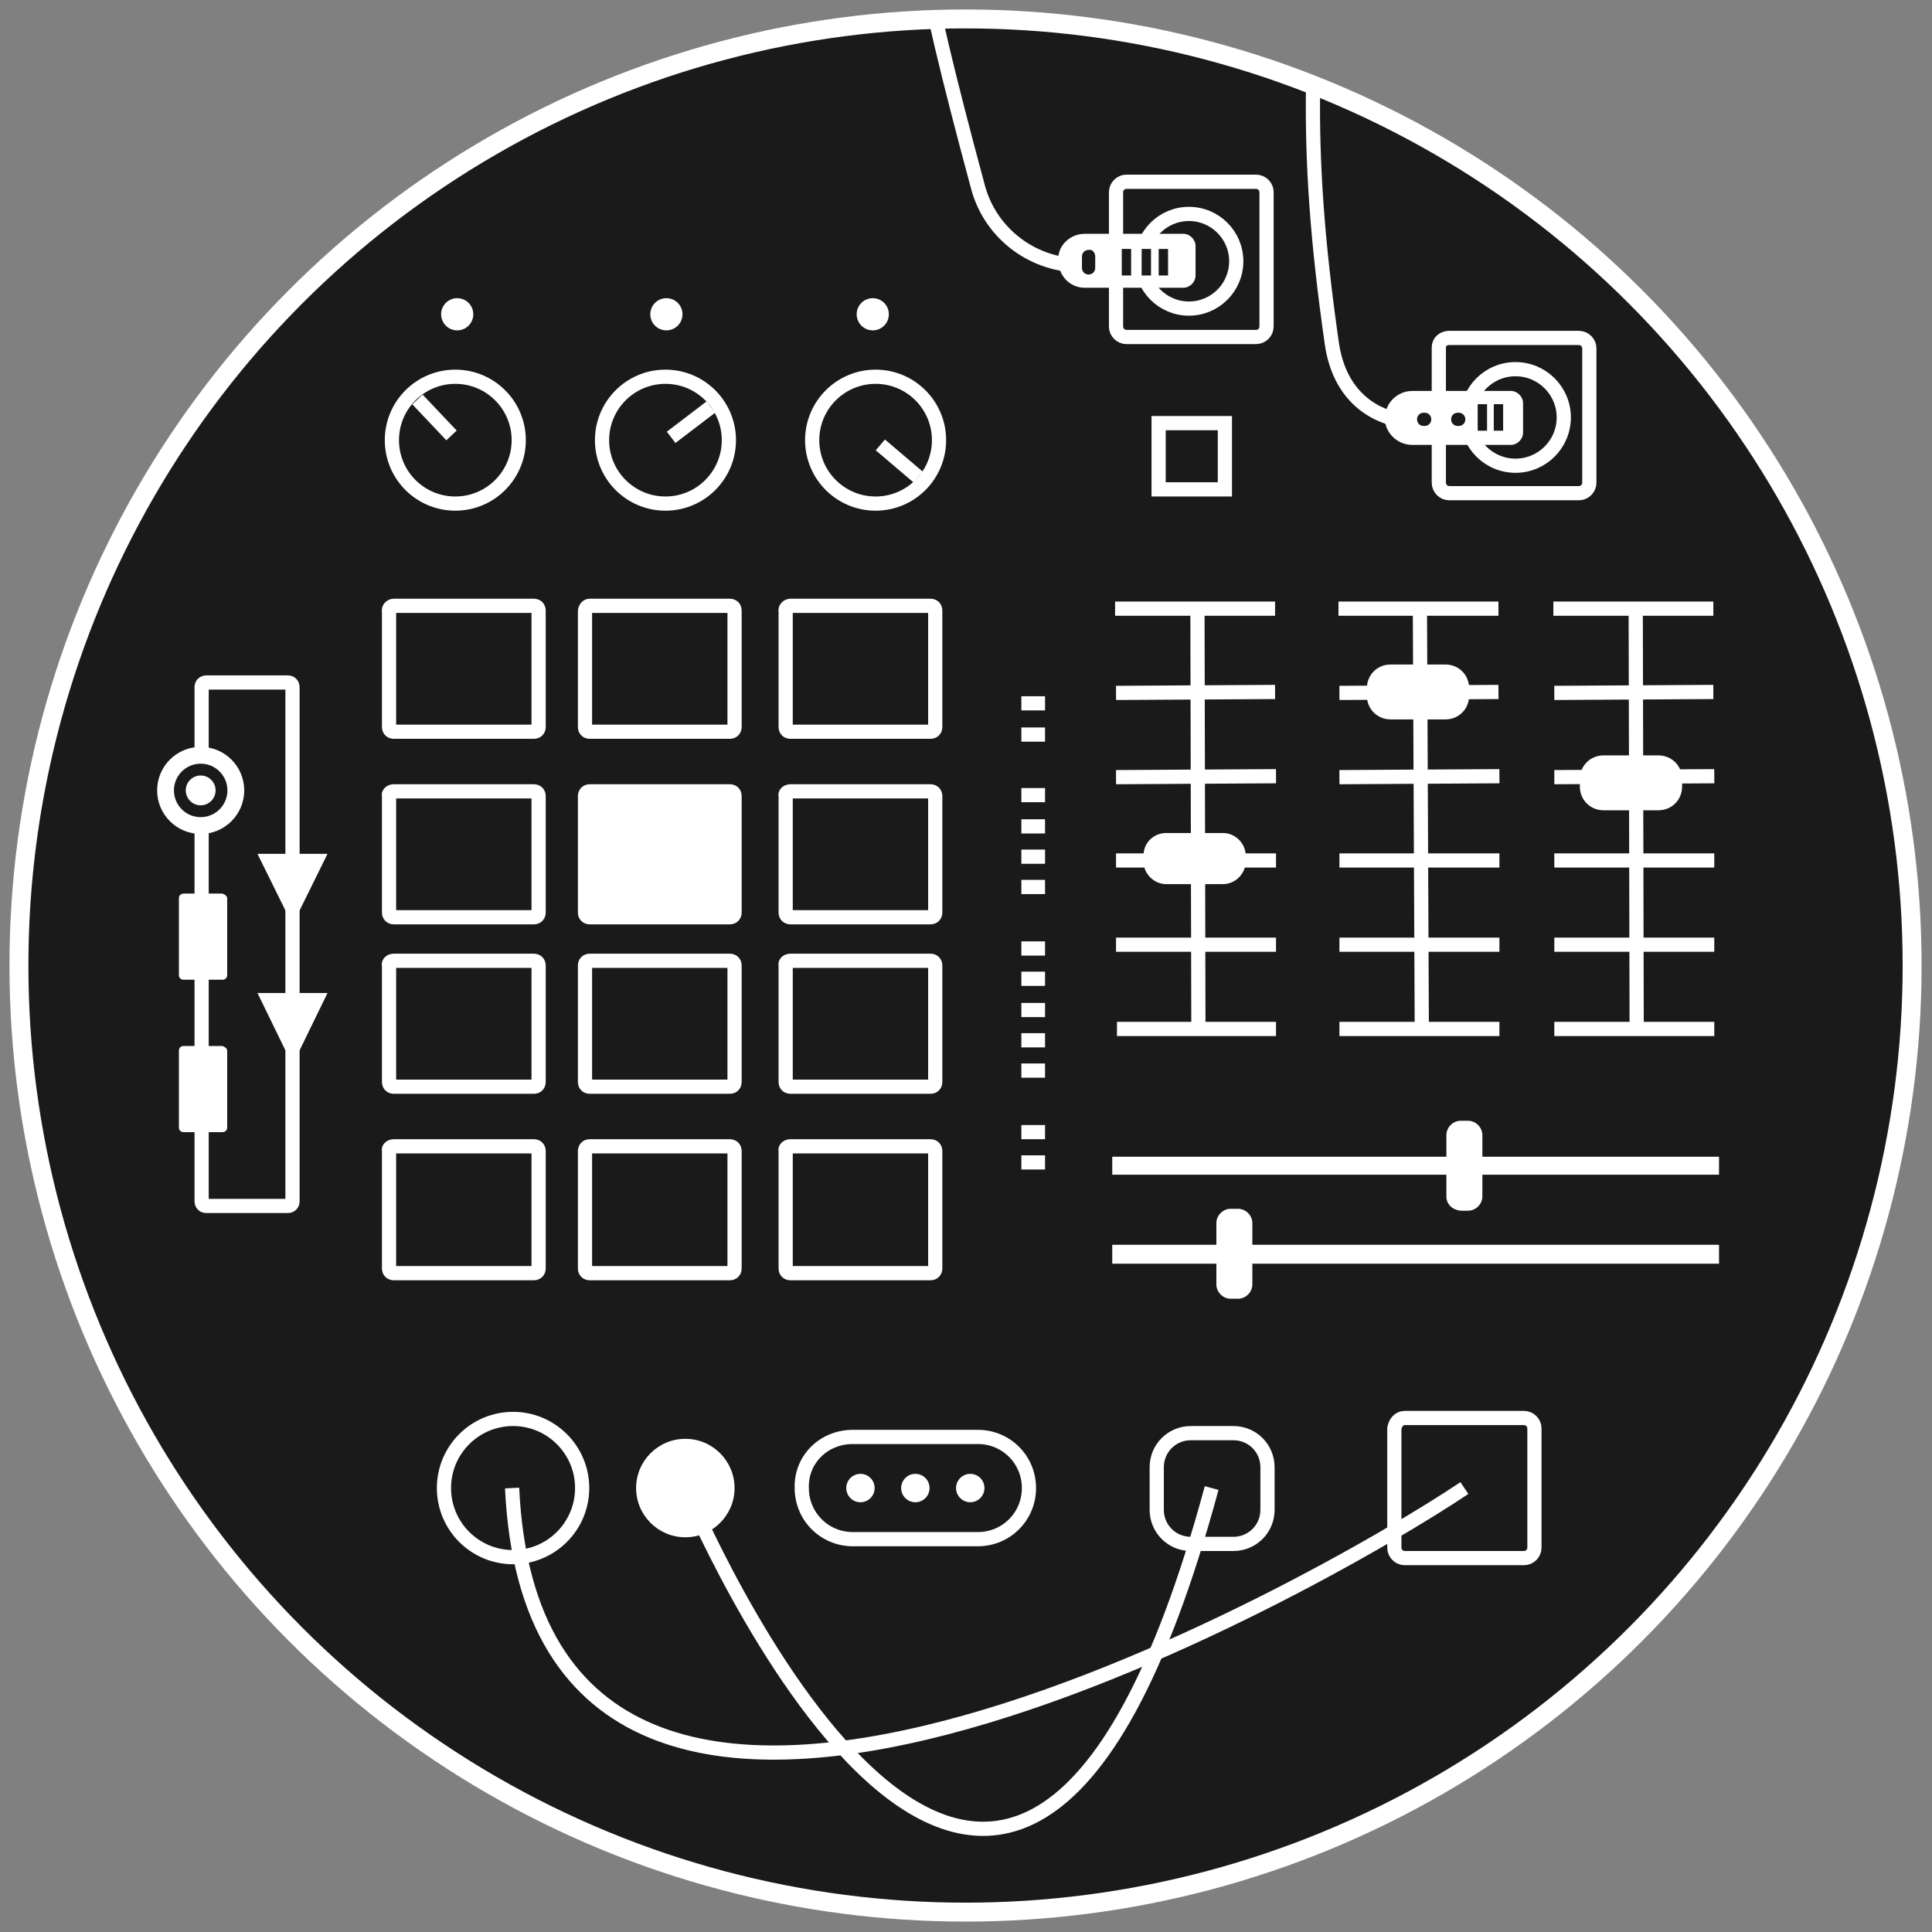 <?xml version="1.0" encoding="UTF-8"?> <svg xmlns="http://www.w3.org/2000/svg" xmlns:xlink="http://www.w3.org/1999/xlink" id="Layer_1" x="0px" y="0px" viewBox="0 0 204.1 204.1" style="enable-background:new 0 0 204.1 204.1;" xml:space="preserve"><rect x="0" y="0" width="204.1" height="204.1" fill="#808080" stroke="none"/> <style type="text/css"> .st0{clip-path:url(#SVGID_2_);} .st1{fill:#1A1A1A;} .st2{fill:none;stroke:#FFFFFF;stroke-width:1.5;stroke-miterlimit:10;} .st3{fill:#FFFFFF;} .st4{fill:#FFFFFF;stroke:#FFFFFF;stroke-width:1.5;stroke-miterlimit:10;} .st5{fill:none;stroke:#1A1A1A;stroke-width:0.99;stroke-miterlimit:10;} .st6{fill:none;stroke:#1A1A1A;stroke-width:1.25;stroke-miterlimit:10;} .st7{fill:none;stroke:#FFFFFF;stroke-width:2;stroke-miterlimit:10;} </style> <title>DJai</title> <g> <defs> <circle id="SVGID_1_" cx="102" cy="102" r="100"></circle> </defs> <clipPath id="SVGID_2_"> <use xlink:href="#SVGID_1_" style="overflow:visible;"></use> </clipPath> <g class="st0"> <path class="st1" d="M202,102c0,55.2-44.8,100-100,100S2,157.3,2,102S46.8,2,102,2S202,46.8,202,102z"></path> <path class="st2" d="M30.9,72.6v54.3c0,0.3-0.2,0.5-0.5,0.5h-8.6c-0.3,0-0.5-0.2-0.5-0.5V72.6c0-0.3,0.2-0.5,0.5-0.5h8.6 C30.7,72.1,30.9,72.3,30.9,72.6z"></path> <path class="st3" d="M24,94.9v8.1c0,0.3-0.2,0.5-0.5,0.5h-4.1c-0.3,0-0.5-0.2-0.5-0.5v-8.1c0-0.3,0.2-0.5,0.5-0.5h4.1 C23.8,94.5,24,94.7,24,94.9z"></path> <path class="st3" d="M24,111v8.1c0,0.3-0.2,0.5-0.5,0.5h-4.1c-0.3,0-0.5-0.2-0.5-0.5V111c0-0.3,0.2-0.5,0.5-0.5h4.1 C23.8,110.6,24,110.8,24,111z"></path> <rect x="117.5" y="131.5" class="st3" width="64.1" height="2"></rect> <path class="st3" d="M128.5,135.7v-6.5c0-0.8,0.7-1.5,1.5-1.5h0.8c0.8,0,1.5,0.7,1.5,1.5v6.5c0,0.8-0.7,1.5-1.5,1.5H130 C129.2,137.2,128.5,136.5,128.5,135.7z"></path> <path class="st3" d="M152.8,126.4v-6.5c0-0.8,0.7-1.5,1.5-1.5h0.8c0.8,0,1.5,0.7,1.5,1.5v6.5c0,0.8-0.7,1.5-1.5,1.5h-0.8 C153.4,127.8,152.8,127.2,152.8,126.4z"></path> <rect x="117.5" y="122.2" class="st3" width="64.1" height="1.9"></rect> <circle class="st2" cx="92.5" cy="46.5" r="6.7"></circle> <line class="st2" x1="93" y1="47" x2="97" y2="50.4"></line> <circle class="st2" cx="70.3" cy="46.5" r="6.7"></circle> <line class="st2" x1="70.9" y1="46.2" x2="75.1" y2="43"></line> <circle class="st2" cx="48.1" cy="46.5" r="6.7"></circle> <line class="st2" x1="47.7" y1="46" x2="44.1" y2="42.2"></line> <path class="st3" d="M123.2,88l6,0c1.3,0,2.4,1.1,2.4,2.4l0,0.6c0,1.3-1.1,2.4-2.4,2.4l-6,0c-1.3,0-2.4-1.1-2.4-2.4l0-0.6 C120.8,89,121.9,88,123.2,88z"></path> <line class="st2" x1="117.8" y1="64.3" x2="134.7" y2="64.3"></line> <line class="st2" x1="117.9" y1="73.2" x2="134.7" y2="73.1"></line> <line class="st2" x1="117.9" y1="82.1" x2="134.8" y2="82"></line> <line class="st2" x1="117.9" y1="90.9" x2="134.8" y2="90.9"></line> <line class="st2" x1="117.9" y1="99.8" x2="134.8" y2="99.8"></line> <line class="st2" x1="118" y1="108.7" x2="134.8" y2="108.7"></line> <line class="st2" x1="126.5" y1="64" x2="126.6" y2="108.4"></line> <path class="st3" d="M146.9,70.2l5.8,0c1.4,0,2.5,1.1,2.5,2.5l0,0.8c0,1.4-1.1,2.5-2.5,2.5l-5.8,0c-1.4,0-2.5-1.1-2.5-2.5l0-0.8 C144.4,71.3,145.5,70.2,146.9,70.2z"></path> <line class="st2" x1="141.4" y1="64.3" x2="158.3" y2="64.3"></line> <line class="st2" x1="141.5" y1="73.2" x2="158.3" y2="73.1"></line> <line class="st2" x1="141.5" y1="82.1" x2="158.4" y2="82"></line> <line class="st2" x1="141.5" y1="90.9" x2="158.4" y2="90.9"></line> <line class="st2" x1="141.5" y1="99.8" x2="158.4" y2="99.8"></line> <line class="st2" x1="141.5" y1="108.7" x2="158.4" y2="108.7"></line> <line class="st2" x1="150" y1="64" x2="150.2" y2="108.4"></line> <path class="st3" d="M169.4,79.8h5.8c1.4,0,2.5,1.1,2.5,2.5v0.8c0,1.4-1.1,2.5-2.5,2.5h-5.8c-1.4,0-2.5-1.1-2.5-2.5v-0.8 C166.9,80.9,168,79.8,169.4,79.8z"></path> <line class="st2" x1="164.1" y1="64.3" x2="181" y2="64.3"></line> <line class="st2" x1="164.2" y1="73.2" x2="181" y2="73.1"></line> <line class="st2" x1="164.2" y1="82.1" x2="181.1" y2="82"></line> <line class="st2" x1="164.2" y1="90.9" x2="181.1" y2="90.9"></line> <line class="st2" x1="164.2" y1="99.8" x2="181.1" y2="99.8"></line> <line class="st2" x1="164.2" y1="108.7" x2="181.1" y2="108.7"></line> <line class="st2" x1="172.8" y1="64" x2="172.9" y2="108.4"></line> <path class="st2" d="M41.6,101.5h14.8c0.3,0,0.5,0.2,0.5,0.5v12.3c0,0.3-0.2,0.5-0.5,0.5H41.6c-0.3,0-0.5-0.2-0.5-0.5V102 C41,101.7,41.3,101.5,41.6,101.5z"></path> <path class="st2" d="M62.3,101.5h14.8c0.3,0,0.5,0.2,0.5,0.5v12.3c0,0.3-0.2,0.5-0.5,0.5H62.3c-0.3,0-0.5-0.2-0.5-0.5V102 C61.8,101.7,62,101.5,62.3,101.5z"></path> <path class="st2" d="M41.6,121.1h14.8c0.3,0,0.5,0.2,0.5,0.5v12.4c0,0.3-0.2,0.5-0.5,0.5H41.6c-0.3,0-0.5-0.2-0.5-0.5v-12.4 C41,121.3,41.3,121.1,41.6,121.1z"></path> <path class="st2" d="M62.3,121.1h14.8c0.3,0,0.5,0.2,0.5,0.5v12.4c0,0.3-0.2,0.5-0.5,0.5H62.3c-0.3,0-0.5-0.2-0.5-0.5v-12.4 C61.8,121.3,62,121.1,62.3,121.1z"></path> <path class="st2" d="M83.5,101.5h14.8c0.3,0,0.5,0.2,0.5,0.5v12.3c0,0.3-0.2,0.5-0.5,0.5H83.5c-0.3,0-0.5-0.2-0.5-0.5V102 C82.9,101.7,83.2,101.5,83.5,101.5z"></path> <path class="st2" d="M83.5,121.1h14.8c0.3,0,0.5,0.2,0.5,0.5v12.4c0,0.3-0.2,0.5-0.5,0.5H83.5c-0.3,0-0.5-0.2-0.5-0.5v-12.4 C82.9,121.3,83.2,121.1,83.5,121.1z"></path> <path class="st2" d="M41.6,64h14.8c0.3,0,0.5,0.2,0.5,0.5v12.3c0,0.3-0.2,0.5-0.5,0.5H41.6c-0.3,0-0.5-0.2-0.5-0.5V64.6 C41,64.3,41.3,64,41.6,64z"></path> <path class="st2" d="M62.3,64h14.8c0.3,0,0.5,0.2,0.5,0.5v12.3c0,0.3-0.2,0.5-0.5,0.5H62.3c-0.3,0-0.5-0.2-0.5-0.5V64.6 C61.8,64.3,62,64,62.3,64z"></path> <path class="st2" d="M41.6,83.6h14.8c0.3,0,0.5,0.2,0.5,0.5v12.3c0,0.3-0.2,0.5-0.5,0.5H41.6c-0.3,0-0.5-0.2-0.5-0.5V84.1 C41,83.8,41.3,83.6,41.6,83.6z"></path> <path class="st4" d="M62.3,83.6h14.8c0.3,0,0.5,0.2,0.5,0.5v12.3c0,0.3-0.2,0.5-0.5,0.5H62.3c-0.3,0-0.5-0.2-0.5-0.5V84.1 C61.8,83.8,62,83.6,62.3,83.6z"></path> <path class="st2" d="M83.5,64h14.8c0.3,0,0.5,0.2,0.5,0.5v12.3c0,0.3-0.2,0.5-0.5,0.5H83.5c-0.3,0-0.5-0.2-0.5-0.5V64.6 C82.9,64.3,83.2,64,83.5,64z"></path> <path class="st2" d="M83.5,83.6h14.8c0.3,0,0.5,0.2,0.5,0.5v12.3c0,0.3-0.2,0.5-0.5,0.5H83.5c-0.3,0-0.5-0.2-0.5-0.5V84.1 C82.9,83.8,83.2,83.6,83.5,83.6z"></path> <circle class="st2" cx="54.2" cy="157.2" r="7.3"></circle> <circle class="st3" cx="72.4" cy="157.2" r="5.2"></circle> <path class="st2" d="M90.1,151.8h13.2c3,0,5.4,2.4,5.4,5.4l0,0c0,3-2.4,5.4-5.4,5.4H90.1c-3,0-5.4-2.4-5.4-5.4l0,0 C84.6,154.2,87,151.8,90.1,151.8z"></path> <path class="st2" d="M148.4,149.8H161c0.6,0,1.1,0.5,1.1,1.1v12.6c0,0.6-0.5,1.1-1.1,1.1h-12.6c-0.6,0-1.1-0.5-1.1-1.1v-12.6 C147.4,150.3,147.8,149.8,148.4,149.8z"></path> <path class="st2" d="M125.8,151.4h4.5c2,0,3.6,1.6,3.6,3.6v4.5c0,2-1.6,3.6-3.6,3.6h-4.5c-2,0-3.6-1.6-3.6-3.6v-4.5 C122.2,153,123.8,151.4,125.8,151.4z"></path> <path class="st2" d="M154.7,157.2c-14.7,9.9-97.9,57.6-100.6,0"></path> <path class="st2" d="M72.4,157.2c0,0,33.7,81,55.6,0"></path> <circle class="st3" cx="90.9" cy="157.2" r="1.5"></circle> <circle class="st3" cx="96.7" cy="157.2" r="1.5"></circle> <circle class="st3" cx="102.5" cy="157.2" r="1.5"></circle> <circle class="st2" cx="160.1" cy="44.1" r="5.1"></circle> <path class="st2" d="M140.7-16.9c-2.2,20.5-3.1,31.6,0,53.2c0.8,5.5,4.4,8,8.6,8.3c2.9,0.2,5.8,0,8.7-0.5"></path> <path class="st3" d="M149.2,41.3h10.4c0.7,0,1.3,0.6,1.3,1.3v0v3.1c0,0.7-0.6,1.3-1.3,1.3l0,0h-10.4c-1.6,0-2.9-1.3-2.9-2.8v0l0,0 C146.3,42.6,147.6,41.3,149.2,41.3L149.2,41.3L149.2,41.3z"></path> <path class="st2" d="M153.1,35.7h13.7c0.6,0,1.1,0.5,1.1,1.1v14.2c0,0.6-0.5,1.1-1.1,1.1h-13.7c-0.6,0-1.1-0.5-1.1-1.1V36.7 C152,36.1,152.5,35.7,153.1,35.7z"></path> <line class="st5" x1="156.6" y1="42.7" x2="156.6" y2="45.5"></line> <line class="st5" x1="158.3" y1="42.7" x2="158.3" y2="45.5"></line> <line class="st5" x1="118.4" y1="30.3" x2="118.4" y2="33.1"></line> <circle class="st2" cx="125.6" cy="27.6" r="5"></circle> <path class="st2" d="M95.2-29.2c0.4,17.3,1.9,25.9,8.1,48.9c1.2,4.6,5.2,7.9,9.9,8.3c3.4,0.2,6.8,0.1,10.2-0.4"></path> <path class="st3" d="M114.6,24.7H125c0.7,0,1.3,0.6,1.3,1.3v3.1c0,0.7-0.6,1.3-1.3,1.3h-10.4c-1.6,0-2.8-1.3-2.8-2.9l0,0 C111.7,26,113,24.7,114.6,24.7L114.6,24.7z"></path> <path class="st2" d="M119,19.2h13.7c0.6,0,1.1,0.5,1.1,1.1v14.2c0,0.6-0.5,1.1-1.1,1.1H119c-0.6,0-1.1-0.5-1.1-1.1V20.3 C117.9,19.7,118.4,19.2,119,19.2z"></path> <line class="st5" x1="121.1" y1="26.3" x2="121.1" y2="29.1"></line> <line class="st5" x1="119" y1="26.3" x2="119" y2="29.1"></line> <line class="st5" x1="122.9" y1="26.3" x2="122.9" y2="29.1"></line> <path class="st1" d="M115.7,27.1v1.2c0,0.4-0.3,0.7-0.7,0.7h0c-0.4,0-0.7-0.3-0.7-0.7v-1.2c0-0.4,0.3-0.7,0.7-0.7h0 C115.4,26.3,115.7,26.7,115.7,27.1z"></path> <path class="st1" d="M154.8,44.3L154.8,44.3c0,0.4-0.3,0.7-0.7,0.7h-0.1c-0.4,0-0.7-0.3-0.7-0.7v0c0-0.4,0.3-0.7,0.7-0.7h0.1 C154.5,43.6,154.8,43.9,154.8,44.3z"></path> <path class="st1" d="M151.2,44.3L151.2,44.3c0,0.4-0.3,0.7-0.7,0.7h-0.1c-0.4,0-0.7-0.3-0.7-0.7v0c0-0.4,0.3-0.7,0.7-0.7h0.1 C150.9,43.6,151.2,43.9,151.2,44.3z"></path> <circle class="st3" cx="21.2" cy="83.5" r="4.6"></circle> <circle class="st6" cx="21.2" cy="83.5" r="2.2"></circle> <polygon class="st3" points="30.9,97.7 27.2,90.2 34.6,90.2 "></polygon> <polygon class="st3" points="30.9,112.5 27.2,104.9 34.6,104.9 "></polygon> <circle class="st3" cx="92.2" cy="33.2" r="1.7"></circle> <circle class="st3" cx="70.4" cy="33.2" r="1.7"></circle> <circle class="st3" cx="48.3" cy="33.2" r="1.7"></circle> <line class="st2" x1="107.9" y1="74.3" x2="110.4" y2="74.3"></line> <line class="st2" x1="107.9" y1="77.6" x2="110.4" y2="77.6"></line> <line class="st2" x1="107.9" y1="84" x2="110.4" y2="84"></line> <line class="st2" x1="107.9" y1="87.3" x2="110.4" y2="87.3"></line> <line class="st2" x1="107.9" y1="90.5" x2="110.4" y2="90.5"></line> <line class="st2" x1="107.9" y1="93.7" x2="110.4" y2="93.7"></line> <line class="st2" x1="107.9" y1="100.2" x2="110.4" y2="100.2"></line> <line class="st2" x1="107.9" y1="103.4" x2="110.4" y2="103.4"></line> <line class="st2" x1="107.9" y1="106.7" x2="110.4" y2="106.7"></line> <line class="st2" x1="107.9" y1="109.9" x2="110.4" y2="109.9"></line> <line class="st2" x1="107.9" y1="113.1" x2="110.4" y2="113.1"></line> <line class="st2" x1="107.9" y1="119.6" x2="110.4" y2="119.6"></line> <line class="st2" x1="107.9" y1="122.8" x2="110.4" y2="122.8"></line> <rect x="122.4" y="44.7" class="st2" width="7" height="7"></rect> </g> </g> <circle class="st7" cx="102" cy="102" r="100"></circle> </svg> 